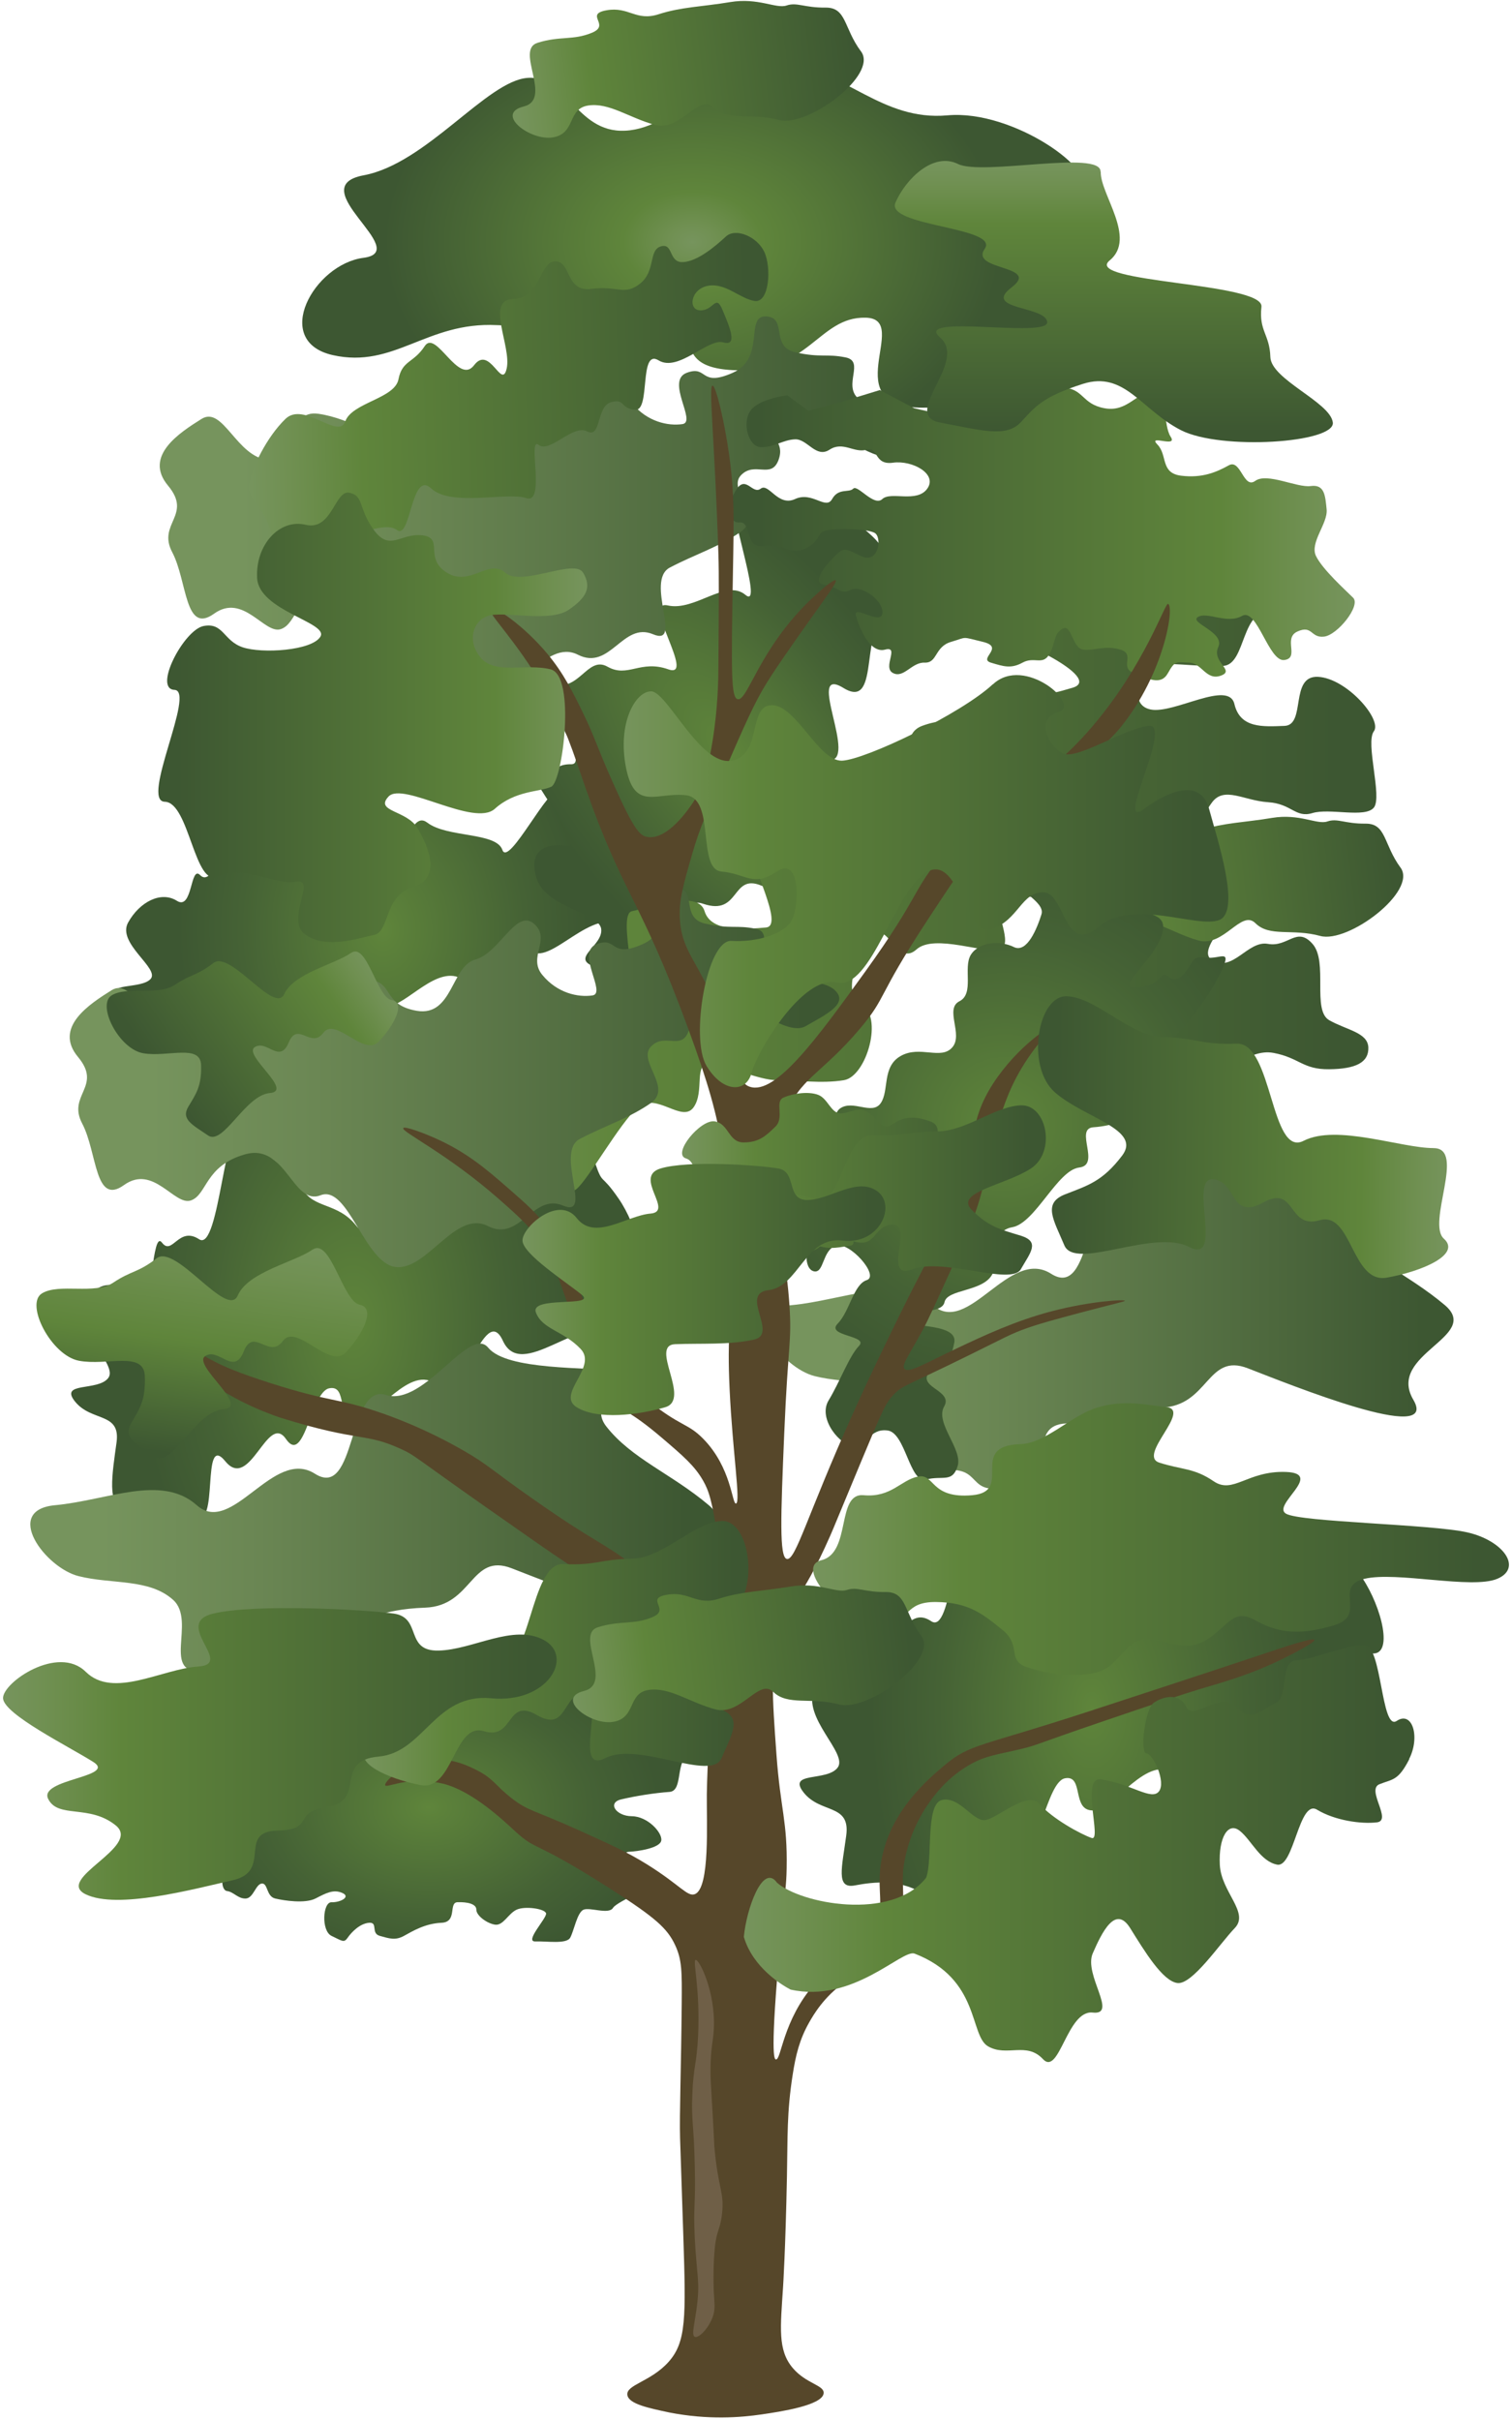 
        <svg xmlns:rdf="http://www.w3.org/1999/02/22-rdf-syntax-ns#" xmlns="http://www.w3.org/2000/svg" xmlns:cc="https://creativecommons.org/ns" xmlns:xlink="http://www.w3.org/1999/xlink" xmlns:dc="https://www.dublincore.org/specifications/dublin-core/dcmi-terms/" x="0px" y="0px" width="312.91px" height="500.81px" viewBox="0 0 312.91 500.81" xml:space="preserve">
            <title>Tilia americana (Basswood)</title>
            <desc xmlns:ian_image_library="https://ian.umces.edu/media-library/">
                <ian_image_library:title>Tilia americana (Basswood)</ian_image_library:title>
                <ian_image_library:descr><p>Illustration of a basswood tree (Tilia americana)</p></ian_image_library:descr>
                <ian_image_library:scene>
                    <ian_image_library:contains>symbol, vector, basswood, tree, tilia, americana, plants, plantae, eudicots, malvaceae</ian_image_library:contains>
                    <ian_image_library:when>2022-02-09</ian_image_library:when>
                </ian_image_library:scene>
            </desc>
            
               <radialGradient id="ian_symbols_f90a7befb7e81eb4357f237a227ec819" cx="1179.597" cy="2701.649" r="335.513" gradientTransform="matrix(0.199 0 0 -0.145 -91.44 441.825)" gradientUnits="userSpaceOnUse"> <stop offset="0" style="stop-color:#76945D"></stop> <stop offset="0.074" style="stop-color:#709052"></stop> <stop offset="0.215" style="stop-color:#5F853B"></stop> <stop offset="0.955" style="stop-color:#3D5732"></stop> </radialGradient> <path fill="url(#ian_symbols_f90a7befb7e81eb4357f237a227ec819)" d="M75.25,36.28c13.02-2.43,25.47-19.53,33.92-20.16c8.42-0.64,10.19,12.21,21.22,10.84 c10.96-1.34,19.09-15.38,31.77-13.93c12.72,1.43,20.27,12.08,33.94,10.84c13.68-1.24,31.67,11.82,27.57,15.5 c-4.11,3.69-25.84,0.56-25.45,6.21c0.39,5.64,35.1,3.69,23.33,6.21c-11.77,2.5,10.25,21.45-4.23,20.16 c-14.5-1.33-5.68,11.8-25.45,12.4c-19.82,0.58-2.86-18.4-12.73-18.61c-9.85-0.23-11.65,11.7-27.56,10.85 c-15.93-0.84-2.76-12.75-16.98-13.96c-14.24-1.19-17.25,5.39-31.8,4.65c-14.54-0.73-21.2,9.06-33.92,6.21 c-12.77-2.87-3.92-18.83,6.36-20.14C85.54,52,62.25,38.66,75.3,36.27L75.25,36.28z"></path> <radialGradient id="ian_symbols_4427c04698eb7744d1058045c6ca6005" cx="609.426" cy="1540.914" r="71.183" gradientTransform="matrix(0.596 -8.836943e-03 -0.012 -0.782 -265.471 1402.723)" gradientUnits="userSpaceOnUse"> <stop offset="0" style="stop-color:#5F853B"></stop> <stop offset="0.09" style="stop-color:#5B803A"></stop> <stop offset="0.693" style="stop-color:#456235"></stop> <stop offset="1" style="stop-color:#3D5732"></stop> </radialGradient> <path fill="url(#ian_symbols_4427c04698eb7744d1058045c6ca6005)" d="M131.18,172.82c3.73,4.21,6.27,11.64,1.8,11.18c-4.49-0.46,2.58,9.57-4.78,7.01 c-7.36-2.56-15.7,10.91-19.46,4.56c-3.76-6.34-7.64,10.53-12.91,7.13c-5.28-3.4-11.72,5.51-15.78,5.57 c-4.06,0.06-1.71-5.31-5.36-4.72c-3.65,0.59-4.7,12.35-8.42,8.13c-3.72-4.21-8.1,1.72-13.06-3.01c-4.94-4.73,0.23,15.48-4.68,12.88 c-4.92-2.59-10.2-1.98-13.86-1.4c-3.65,0.59-2.47-2.63-1.73-7.43c0.74-4.82-4.93-3.13-8.23-6.29c-3.29-3.16,4.45-1.67,6.45-3.84 c2-2.17-7.03-7.37-4.65-11.68c2.38-4.3,6.82-6.58,10.1-4.5c3.29,2.08,2.73-7.42,4.8-5.33c2.07,2.11,3.22-3.78,7.31-1.7 c4.1,2.07,3.85-13.94,7.56-10.27c3.71,3.68,10.57-0.16,12.65,3.02c2.08,3.17,6.95,2.04,10.66,5.71c3.72,3.68,4.72-10.75,8.84-7.61 c4.11,3.15,14.27,1.93,15.54,5.65c1.28,3.72,9.96-14.03,11.62-11.92c1.66,2.1,5.74,2.58,7.41,6.29c1.68,3.73,4.44-1.64,8.16,2.57 L131.18,172.82z"></path> <radialGradient id="ian_symbols_37247e0d36c7d8c4f55b044764652e32" cx="1081.637" cy="897.756" r="89.633" gradientTransform="matrix(0.535 0 0 -0.373 -489.977 708.846)" gradientUnits="userSpaceOnUse"> <stop offset="0" style="stop-color:#5F853B"></stop> <stop offset="0.09" style="stop-color:#5B803A"></stop> <stop offset="0.693" style="stop-color:#456235"></stop> <stop offset="1" style="stop-color:#3D5732"></stop> </radialGradient> <path fill="url(#ian_symbols_37247e0d36c7d8c4f55b044764652e32)" d="M37.57,372.74c-2.55-0.2-3.34-2.71-3.34-2.71l1.67-6.18l9.98-1.93l7.21-0.78l-3.33-2.71l-1.11-3.86 c0,0,1.69-2.5,4.44-2.71c2.75-0.2,4.74-0.03,7.77,0.78c3.02,0.81,4.84-0.04,7.76,0c2.93,0.04,3.47-2.9,7.77-2.32 c4.3,0.58,11.41-1.85,14.98,0c3.56,1.85,9.91,0.43,13.32-0.39c3.41-0.82,2.59-4.11,6.1-3.86c3.52,0.25,6.96,0.58,10.54,3.09 c3.58,2.5,10.99-0.42,13.32,1.94c2.31,2.35,5.46,1.81,4.44,3.86c-1.02,2.05,7.33,6.28,3.88,7.73c-3.45,1.45-1.41,7.91-4.44,8.12 c-3.03,0.21-7.08,0.85-9.99,1.55c-2.91,0.69-1.07,3.46,2.21,3.48c3.29,0.02,6.37,3.43,6.1,5.03c-0.26,1.6-5.01,2.26-6.65,2.32 c-1.65,0.06,0.1,1.77-3.33,1.94c-3.43,0.16-3.21,2.72-1.66,3.48c1.55,0.76,5.98,0.29,8.87,0.77c2.9,0.48-6.33,3.97-7.21,5.42 c-0.87,1.45-4.77-0.17-6.1,0.38c-1.33,0.55-2,4.43-2.77,5.8c-0.78,1.38-4.89,0.68-7.21,0.77c-2.33,0.1,2.38-4.81,2.22-5.79 c-0.16-0.98-4.37-1.59-6.1-0.78c-1.74,0.81-2.76,3.34-4.45,3.1c-1.68-0.25-3.89-1.87-3.88-3.1c0.01-1.23-1.93-1.61-3.88-1.55 c-1.96,0.06,0.04,4.12-3.34,4.26c-3.37,0.14-5.94,1.71-7.76,2.71c-1.82,1-3.05,0.53-4.99,0c-1.94-0.53-0.31-2.85-2.22-2.71 c-1.92,0.14-3.67,1.97-4.44,3.09c-0.77,1.13-1.14,0.66-3.34-0.38c-2.18-1.04-1.82-7.03,0-6.96c1.83,0.06,4.07-1.13,2.22-1.93 c-1.85-0.81-3.4,0.06-5.55,1.16c-2.15,1.09-6.45,0.44-8.32,0c-1.87-0.44-1.49-3.2-2.77-3.1c-1.29,0.11-1.72,3.02-3.33,3.1 c-1.61,0.07-2.49-1.38-3.88-1.55c-1.38-0.17-1.51-4.28,1.11-4.64c2.62-0.36,4.04,0.35,3.89-0.77c-0.17-1.12-3.59-1.73-5-2.71 c-1.41-0.97-7.24,0.47-8.88,0.77c-1.64,0.31-5.73-4.23-2.77-4.25c2.95-0.02-0.35-3.39,2.22-4.64c2.56-1.24,10.16-1.6,12.76-1.55 c2.59,0.05,1.51,1.78,3.88,1.93c2.37,0.15,5.16-0.95,7.77-1.54c2.62-0.6,0-3.84,3.32-4.26c3.34-0.41,2.63-1.16,4.44-1.93 c1.82-0.77-3.41,0.01-5.55,0c-2.14-0.01-0.12-3.12-2.78-3.09c-2.65,0.03-4.06,1.83-5.55,3.09c-1.49,1.27-4.14,1.06-6.11,1.16 c-1.96,0.1-1.04-1.41-3.32-1.54c-2.29-0.14,0.02,2.49-3.33,2.7c-3.36,0.23-3,2.92-5.55,2.72L37.57,372.74z"></path> <radialGradient id="ian_symbols_b386031ba23a6854b16a0c4b259bb808" cx="1434.471" cy="1011.234" r="71.185" gradientTransform="matrix(0.644 0 0 -1.082 -697.884 1447.712)" gradientUnits="userSpaceOnUse"> <stop offset="0" style="stop-color:#5F853B"></stop> <stop offset="0.09" style="stop-color:#5B803A"></stop> <stop offset="0.693" style="stop-color:#456235"></stop> <stop offset="1" style="stop-color:#3D5732"></stop> </radialGradient> <path fill="url(#ian_symbols_b386031ba23a6854b16a0c4b259bb808)" d="M281.97,326.61c3.96,5.91,6.6,16.26,1.76,15.52c-4.84-0.74,2.64,13.29-5.28,9.61 c-7.91-3.7-17.14,14.77-21.11,5.91c-3.97-8.87-8.43,14.43-14.07,9.6c-5.64-4.83-12.76,7.39-17.15,7.39c-4.39,0-1.75-7.39-5.71-6.65 c-3.96,0.74-5.28,16.98-9.23,11.08c-3.95-5.9-8.79,2.22-14.07-4.43c-5.27-6.65,0,21.42-5.27,17.73c-5.27-3.68-10.99-2.95-14.95-2.21 c-3.96,0.75-2.64-3.69-1.76-10.34c0.88-6.65-5.28-4.44-8.8-8.87c-3.52-4.44,4.84-2.22,7.03-5.18c2.2-2.95-7.47-10.35-4.83-16.26 c2.63-5.9,7.48-4.42,10.99-1.48c3.52,2.96,3.07-14.77,5.27-11.82c2.2,2.96,3.53-3.69,7.91-0.73c4.4,2.95,4.41-20.69,8.36-15.53 c3.95,5.18,11.43,0.01,13.63,4.45c2.2,4.42,7.48,2.95,11.43,8.11c3.96,5.17,5.28-14.77,9.68-10.34c4.4,4.43,15.39,2.95,16.71,8.12 c1.32,5.18,10.99-19.21,12.75-16.26c1.77,2.96,6.15,3.71,7.91,8.87c1.77,5.2,4.85-2.2,8.81,3.72L281.97,326.61z"></path> <radialGradient id="ian_symbols_de4e5d251acb7564a9d935e05549cba1" cx="1195.183" cy="1086.397" r="71.9" gradientTransform="matrix(0.626 0 0 -1.026 -675.124 1388.298)" gradientUnits="userSpaceOnUse"> <stop offset="0" style="stop-color:#5F853B"></stop> <stop offset="0.09" style="stop-color:#5B803A"></stop> <stop offset="0.693" style="stop-color:#456235"></stop> <stop offset="1" style="stop-color:#3D5732"></stop> </radialGradient> <path fill="url(#ian_symbols_de4e5d251acb7564a9d935e05549cba1)" d="M128.03,248.04c3.86,5.6,6.42,15.42,1.71,14.71c-4.71-0.7,5.49,16.27-2.21,12.78 c-7.7-3.51-19.59,10.33-23.45,1.94c-3.86-8.41-8.2,13.68-13.68,9.1c-5.49-4.58-12.41,7.01-16.68,7.01c-4.27,0-1.71-7.01-5.56-6.3 c-3.85,0.7-5.13,16.1-8.98,10.5c-3.84-5.6-7.41,10.91-12.55,4.61c-5.13-6.3-1.14,14.69-6.26,11.18c-5.13-3.48-10.69-2.8-14.54-2.1 c-3.85,0.71-2.57-6.69-1.71-12.99c0.86-6.3-5.13-4.21-8.56-8.41c-3.42-4.21,4.7-2.1,6.84-4.91c2.14-2.79-7.26-9.81-4.7-15.41 c2.56-5.59,7.27-4.19,10.69-1.4c3.42,2.81,2.99-14,5.13-11.21c2.14,2.81,3.43-3.5,7.7-0.69c4.28,2.8,5.28-27.19,9.13-22.29 c3.84,4.91,10.12,7.59,12.26,11.8c2.14,4.19,7.28,2.79,11.12,7.69c3.85,4.9,5.14-14,9.41-9.8c4.28,4.2,14.97,2.79,16.25,7.7 c1.28,4.91,10.69-18.21,12.4-15.41c1.72,2.81,9.63-0.44,11.34,4.45c1.72,4.93,1.07,1.87,4.92,7.48L128.03,248.04z"></path> <radialGradient id="ian_symbols_7e9b686d7b29c9542de5481290108c47" cx="1078.252" cy="1851.781" r="71.184" gradientTransform="matrix(0.423 -0.333 -0.677 -0.861 948.115 2108.479)" gradientUnits="userSpaceOnUse"> <stop offset="0" style="stop-color:#5F853B"></stop> <stop offset="0.09" style="stop-color:#5B803A"></stop> <stop offset="0.693" style="stop-color:#456235"></stop> <stop offset="1" style="stop-color:#3D5732"></stop> </radialGradient> <path fill="url(#ian_symbols_7e9b686d7b29c9542de5481290108c47)" d="M171.33,104.94c6.3,2.66,14.51,9.52,10.86,11.43c-3.64,1.92,10.05,9.22,2.55,10.38 c-7.52,1.15-2.04,20.61-10.18,15.62c-8.15-5.01,3.48,15.83-3.24,14.91c-6.73-0.91-3.76,12.48-6.65,14.75 c-2.89,2.28-5.78-4.97-7.93-2.34c-2.14,2.64,7.16,16.24,0.86,13.59c-6.3-2.65-4.39,6.32-12.03,3.76 c-7.63-2.57,13.4,17.04,7.63,16.84c-5.79-0.22-9.09,3.32-11.22,5.96c-2.14,2.63-4.04-1.58-7.62-7.32 c-3.59-5.75-6.24-0.79-11.33-2.51c-5.1-1.71,1.79-4.26,1.39-7.75c-0.4-3.48-11.38-4.36-13.35-10.43c-1.96-6.07,2.14-7.39,6.31-6.85 c4.16,0.52-9.35-15.48-6.06-14.27c3.3,1.22,2.14-2.63,6.88-2.56c4.74,0.09-10.05-18.73-4.22-16.67c5.85,2.08,7.52-5.91,11.74-3.52 c4.22,2.39,6.76-1.51,12.6,0.55c5.84,2.07-5.78-14.48-0.11-13.22c5.66,1.25,11.98-5.61,16.07-2.18c4.11,3.43-4.79-20.97-1.78-19.52 c3,1.43,6.35-0.25,10.75,2.95C167.62,109.75,165.03,102.28,171.33,104.94L171.33,104.94z"></path> <linearGradient id="ian_symbols_ef1f967cc6bcdf848550f702c0839867" gradientUnits="userSpaceOnUse" x1="1563.615" y1="2111.108" x2="1743.66" y2="2111.108" gradientTransform="matrix(1.114 0 0 -1.088 -1656.944 2473.673)"> <stop offset="0" style="stop-color:#76945D"></stop> <stop offset="0.074" style="stop-color:#709052"></stop> <stop offset="0.215" style="stop-color:#5F853B"></stop> <stop offset="0.955" style="stop-color:#3D5732"></stop> </linearGradient> <path fill="url(#ian_symbols_ef1f967cc6bcdf848550f702c0839867)" d="M104.27,224.64c5.66,0.39,2.3-11.28,2.3-11.28s4.4,3.16,6.93,0c2.51-3.17-5.56-7.42,0-7.9 c5.56-0.47,12.3,6.54,16.15,4.52c3.84-2.02-2.3-20.79,1.16-21.43c3.45-0.66,13.64-4.56,15,0c1.37,4.56,8.82,3.7,12.71,3.38 c3.87-0.33-3.22-12.75-3.48-18.05c-0.26-5.31,6.61-2.2,10.39-3.38c3.8-1.17-4.64-1.21-3.45-6.77c1.17-5.55,12.11-4.95,16.14-4.5 c4.02,0.45,4.57,5.62,9.24,5.64c4.68,0-3.08-12.24,3.47-14.66c6.53-2.43,10.57,0.17,16.16,0c5.57-0.19,3.7-8.92,6.91-7.9 c3.23,1.02,1.55,1.96,8.09,0c6.53-1.95-12.28-10.94-17.34-11.29c-5.02-0.33-6.48-11.16-5.75-14.66c0.73-3.5,0.93-4.78,5.75-4.51 c4.87,0.27,16.88-2.49,17.34,0c0.45,2.5,11.31,11.09,15,9.03c3.71-2.07-6.9-8.6-6.91-11.27c-0.02-2.69,2.46-6.41,6.91-6.78 c4.47-0.37,14.96-4.09,17.32,0c2.36,4.09,17.07,5.84,17.32,11.29c0.25,5.44-1.2,13.42-8.09,12.4c-6.87-1.02-5.52,10.94-10.38,11.28 c-4.86,0.32-12.99-1.08-15.02,0c-2.01,1.07-4.83,8.06,0,9.02c4.84,0.96,16.13-6.19,17.32-1.13c1.2,5.06,5.89,4.69,10.39,4.52 c4.49-0.19,0.98-10.46,6.93-10.15c5.93,0.31,13.34,8.88,11.54,11.27c-1.8,2.39,1.8,13.59,0,15.79c-1.8,2.22-9.16,0.05-12.7,1.13 c-3.56,1.08-4.27-1.94-9.23-2.25c-4.97-0.33-9-3.33-11.53,0c-2.56,3.33-7.41,14.12-2.32,15.79c5.09,1.65,7.36-4.63,9.24,0 c1.88,4.63-11.23,14.34-6.91,16.91c4.28,2.58,7.36-4.14,11.53-3.38c4.16,0.76,5.95-3.72,9.23,0c3.29,3.73-0.17,13.74,3.46,15.8 c3.63,2.05,7.97,2.53,8.09,5.64c0.1,3.1-2.59,4.44-8.09,4.5c-5.5,0.08-6.19-2.38-11.55-3.38c-5.35-0.99-9.47,4.84-16.16,4.51 c-6.68-0.31-3.33-7.34-5.76-9.02c-2.44-1.69-5.39-0.54-9.23,0c-3.86,0.53-4.62-5.64-4.62-5.64s-6.32-0.29-9.23-2.26 c-2.92-1.96-1.65-8.7,0-11.28c1.66-2.58,3.11-1.93,8.07-2.25c4.97-0.33-2.76-4.31-3.46-6.77c-0.69-2.47-6.14-11.94,0-12.41 c6.16-0.46,4.5-13.18,0-11.28c-4.5,1.91-11.81,0.38-13.84,2.25c-2.05,1.88,3.76,4.17,8.09,4.52c4.32,0.33-5.84,17.18,0,18.04 c5.84,0.88-9.13-2.34-10.39,0c-1.28,2.35,2.78,9.05,0,10.17c-2.79,1.11-13.61-3.34-17.33,0c-3.72,3.33-5.59-4.17-8.07-3.4 c-2.47,0.78-8.24,12.2-3.47,14.67c4.79,2.47,1.22,15-3.47,15.79c-4.67,0.79-10.1-0.05-13.86,0c-3.75,0.04-10.25-3.11-13.83-3.38 c-3.58-0.28-1.06,5.7-3.46,9.02c-2.4,3.32-7.76-3.32-11.54,0c-3.79,3.32-10.21,14.91-12.71,16.92c-2.49,2.01-12.33-2.04-16.16-1.13 c-3.81,0.91-5.55,7.43-10.39,6.77c-4.83-0.66-11.29-15.37-6.93-18.05c4.38-2.66,9.69-2.54,15.02-1.12c5.31,1.4-2.24-8.33,3.45-7.91 L104.27,224.64z"></path> <linearGradient id="ian_symbols_f57346955a9382843188a4629e862ad1" gradientUnits="userSpaceOnUse" x1="1255.927" y1="1452.099" x2="1970.165" y2="1452.099" gradientTransform="matrix(0.199 0 0 -0.199 -91.44 561.481)"> <stop offset="0.105" style="stop-color:#76945D"></stop> <stop offset="0.319" style="stop-color:#6B8754"></stop> <stop offset="0.74" style="stop-color:#4D683D"></stop> <stop offset="0.955" style="stop-color:#3D5732"></stop> </linearGradient> <path fill="url(#ian_symbols_f57346955a9382843188a4629e862ad1)" d="M168.62,284.77c-6.9-1.71-15.8-13.66-4.89-14.68c10.89-1.01,22.01-6.51,29.33,0 c7.34,6.53,15.81-12.03,24.46-6.51c8.64,5.5,6.75-18.8,14.67-16.31c7.92,2.51,17.27-14.52,21.18-9.78 c3.92,4.76,20.37,3.96,27.71,4.89c7.34,0.96-8.48,4.71-3.26,11.42c5.24,6.69,13.51,9.78,21.21,16.29 c7.64,6.53-12.13,10.08-6.54,19.57c5.59,9.5-25.72-3.22-34.24-6.51c-8.51-3.31-8.03,7.79-17.93,8.14 c-9.88,0.35-10.98,2.94-19.56,3.26c-8.61,0.31-1.35,10.74-11.4,13.06c-10.06,2.3-5.33-4.56-14.67-3.27 c-9.35,1.27-1.57-10.22-6.53-14.67C183.2,285.21,175.49,286.5,168.62,284.77L168.62,284.77z"></path> <linearGradient id="ian_symbols_880c9e71e4fb42a44125f0f60530b0c2" gradientUnits="userSpaceOnUse" x1="490.789" y1="1244.229" x2="1205.027" y2="1244.229" gradientTransform="matrix(0.199 0 0 -0.199 -91.44 561.481)"> <stop offset="0.105" style="stop-color:#76945D"></stop> <stop offset="0.319" style="stop-color:#6B8754"></stop> <stop offset="0.74" style="stop-color:#4D683D"></stop> <stop offset="0.955" style="stop-color:#3D5732"></stop> </linearGradient> <path fill="url(#ian_symbols_880c9e71e4fb42a44125f0f60530b0c2)" d="M16.28,326.16c-6.9-1.71-15.8-13.66-4.89-14.68c10.89-1.01,22.01-6.51,29.33,0 c7.34,6.53,15.81-12.03,24.46-6.51c8.64,5.5,6.75-18.8,14.67-16.31c7.92,2.51,17.27-14.52,21.18-9.78 c3.92,4.76,20.37,3.96,27.71,4.89c7.34,0.96-8.48,4.71-3.26,11.42c5.24,6.69,13.51,9.78,21.21,16.29 c7.64,6.53-12.13,10.08-6.54,19.57c5.59,9.5-25.72-3.22-34.24-6.51c-8.51-3.31-8.03,7.79-17.93,8.14 c-9.88,0.35-10.98,2.94-19.56,3.26c-8.61,0.31-1.35,10.74-11.4,13.06c-10.06,2.3-5.33-4.56-14.67-3.27 c-9.35,1.27-1.57-10.22-6.53-14.67C30.86,326.6,23.15,327.89,16.28,326.16L16.28,326.16z"></path> <linearGradient id="ian_symbols_d25d18ae2d35a7f49958277ee44bdde8" gradientUnits="userSpaceOnUse" x1="625.323" y1="2251.898" x2="1425.215" y2="2251.898" gradientTransform="matrix(0.199 0 0 -0.244 -91.44 654.279)"> <stop offset="0.105" style="stop-color:#76945D"></stop> <stop offset="0.319" style="stop-color:#6B8754"></stop> <stop offset="0.74" style="stop-color:#4D683D"></stop> <stop offset="0.955" style="stop-color:#3D5732"></stop> </linearGradient> <path fill="url(#ian_symbols_d25d18ae2d35a7f49958277ee44bdde8)" d="M191.41,86.69c2.98,2.78-1.99,5.09-6.05,7.43c-4.08,2.32-12.22-5.9-13.85-3.18 c-1.62,2.7-6.01-4.16-9.52-2.12c-3.52,2.03,0.62,2.29-0.87,6.35c-1.5,4.07-4.95,0.21-7.78,3.18c-2.84,2.98,4.54,8.48,0,11.67 c-4.55,3.18-9.5,4.69-14.72,7.43c-5.22,2.76,2.87,16.45-3.47,13.8c-6.31-2.66-8.85,7.64-15.56,4.23c-6.72-3.4-12.56,9.2-19.04,8.48 c-6.49-0.72-9.85-17.1-15.58-14.85c-5.72,2.26-7.19-10.84-15.58-8.48c-8.4,2.36-7.84,8.35-11.25,9.55 c-3.41,1.19-7.75-7.56-13.85-3.18c-6.1,4.38-5.51-6.78-8.65-12.73c-3.14-5.95,4.25-7.65-0.87-13.78 c-5.12-6.14,2.44-10.97,6.92-13.79c4.49-2.83,7.25,7.92,13.85,8.48c6.6,0.57,3.34-10.57,10.38-9.55c7.05,1.04,12.18,5.4,17.32,5.31 c5.13-0.08,5.39-6.37,11.25-6.37c5.85,0,2.95,5.09,10.39,6.37c7.44,1.25,7.12-9.26,12.12-10.61c5.01-1.34,8.43-10.59,12.12-7.42 c3.69,3.18-1.36,6.86,1.74,10.6c3.08,3.76,7.37,4.69,10.38,4.25c3.01-0.44-3.55-8.95,0.87-10.61c4.42-1.66,2.61,3.06,9.52,0 c6.92-3.06,2.42-11.88,6.92-11.67c4.52,0.23,0.77,6.25,6.06,7.43c5.3,1.17,6.36,0.24,10.39,1.05c4.03,0.82-0.56,5.67,2.59,8.49 c3.14,2.81,10.86,1.48,13.85,4.25L191.41,86.69z"></path> <linearGradient id="ian_symbols_ab6c60e607d05ed449f9538e9bdfbc5e" gradientUnits="userSpaceOnUse" x1="531.749" y1="1767.409" x2="1331.641" y2="1767.409" gradientTransform="matrix(0.199 0 0 -0.244 -91.44 654.279)"> <stop offset="0.105" style="stop-color:#76945D"></stop> <stop offset="0.319" style="stop-color:#6B8754"></stop> <stop offset="0.74" style="stop-color:#4D683D"></stop> <stop offset="0.955" style="stop-color:#3D5732"></stop> </linearGradient> <path fill="url(#ian_symbols_ab6c60e607d05ed449f9538e9bdfbc5e)" d="M172.78,204.92c2.98,2.78-1.99,5.09-6.05,7.43c-4.08,2.32-12.22-5.9-13.85-3.18 c-1.62,2.7-6.01-4.16-9.52-2.12c-3.52,2.03,0.62,2.29-0.87,6.35c-1.5,4.07-4.95,0.21-7.78,3.18c-2.84,2.98,4.54,8.48,0,11.67 c-4.55,3.18-9.5,4.69-14.72,7.43c-5.22,2.76,2.87,16.45-3.47,13.8c-6.31-2.66-8.85,7.64-15.56,4.23c-6.72-3.4-12.56,9.2-19.04,8.48 c-6.49-0.72-9.85-17.1-15.58-14.85c-5.72,2.26-7.19-10.84-15.58-8.48c-8.4,2.36-7.84,8.35-11.25,9.55 c-3.41,1.19-7.75-7.56-13.85-3.18c-6.1,4.38-5.51-6.78-8.65-12.73c-3.14-5.95,4.25-7.65-0.87-13.78 c-5.12-6.14,2.44-10.97,6.92-13.79c4.49-2.83,7.25,7.92,13.85,8.48c6.6,0.57,3.34-10.57,10.38-9.55c7.05,1.04,12.18,5.4,17.32,5.31 c5.13-0.08,5.39-6.37,11.25-6.37c5.85,0,2.95,5.09,10.39,6.37c7.44,1.25,7.12-9.26,12.12-10.61c5.01-1.34,8.43-10.59,12.12-7.42 c3.69,3.18-1.36,6.86,1.74,10.6c3.08,3.76,7.37,4.69,10.38,4.25c3.01-0.44-3.55-8.95,0.87-10.61c4.42-1.66,2.61,3.06,9.52,0 c6.92-3.06,2.42-11.88,6.92-11.67c4.52,0.23,0.77,6.25,6.06,7.43c5.3,1.17,6.36,0.24,10.39,1.05c4.03,0.82-0.56,5.67,2.59,8.49 c3.14,2.81,10.86,1.48,13.85,4.25L172.78,204.92z"></path> <linearGradient id="ian_symbols_429988f1081f57e45d3b4800c14ff601" gradientUnits="userSpaceOnUse" x1="720.04" y1="2326.77" x2="920.453" y2="2326.77" gradientTransform="matrix(0.542 -0.014 -0.021 -0.812 -289.902 1987.664)"> <stop offset="0" style="stop-color:#76945D"></stop> <stop offset="0.074" style="stop-color:#709052"></stop> <stop offset="0.215" style="stop-color:#5F853B"></stop> <stop offset="0.955" style="stop-color:#3D5732"></stop> </linearGradient> <path fill="url(#ian_symbols_429988f1081f57e45d3b4800c14ff601)" d="M156.18,62.28c3.06,0.45,3.49-6.98,1.99-10.16c-1.5-3.19-5.94-5.03-7.95-3.17 c-2.02,1.87-5.79,5.13-8.86,5.29c-3.06,0.16-1.95-4-4.57-3.26c-2.63,0.74-1.04,5.07-4.3,7.69c-3.26,2.61-4.66,0.4-10.08,1.11 c-5.42,0.72-4.13-5.61-7.45-5.7c-3.31-0.11-3,7.65-8.78,7.8c-5.79,0.15-0.29,9.79-1.32,14.37c-1.02,4.57-3.49-4.97-6.75-0.67 c-3.25,4.29-7.88-7.52-10.21-3.96c-2.34,3.57-4.67,2.89-5.44,6.89c-0.78,3.99-9.63,4.8-11.01,8.7c-1.38,3.9-8.55-4.23-12.38-0.52 c-3.82,3.7-7.09,10.22-7.51,13.67c-0.41,3.45,4.46,5.61,4.8,11.67c0.34,6.07,10.09,12.81,13.78,11.45 c3.69-1.38-3.81-17.28-0.37-14.32c3.44,2.97,9.48-1.61,12.37,0.52c2.9,2.14,2.94-12.49,7.08-8.62c4.15,3.88,15.69,0.68,19.72,2.02 c4.03,1.35,0.18-12.82,2.52-11.02c2.34,1.8,7.08-4.33,10.04-2.79c2.96,1.54,1.88-5.13,4.9-6.02c3.02-0.9,1.92,1.36,5.1,1.55 c3.17,0.18,0.7-12.74,4.79-10.23c4.09,2.51,10.24-4.63,13.39-3.72c3.15,0.91,1.22-3.4-0.17-6.74c-1.4-3.34-1.76,0.09-4.49,0.12 c-2.74,0.03-2.15-4.46,1.56-5.1C150.25,58.53,153.12,61.82,156.18,62.28L156.18,62.28z"></path> <linearGradient id="ian_symbols_5194ffc8a178f4a42ddbfea6ee2bbb5b" gradientUnits="userSpaceOnUse" x1="995.648" y1="2770.3" x2="1330.821" y2="2770.3" gradientTransform="matrix(0.218 -0.027 -0.021 -0.174 -52.381 528.018)"> <stop offset="0" style="stop-color:#76945D"></stop> <stop offset="0.074" style="stop-color:#709052"></stop> <stop offset="0.215" style="stop-color:#5F853B"></stop> <stop offset="0.955" style="stop-color:#3D5732"></stop> </linearGradient> <path fill="url(#ian_symbols_5194ffc8a178f4a42ddbfea6ee2bbb5b)" d="M178.18,10.64c-3.62-4.86-2.95-9.12-7.35-9.07c-4.4,0.05-5.9-1.17-8.06-0.43 c-2.17,0.72-5.85-1.68-11.65-0.71c-5.82,0.97-10.15,1-14.82,2.52c-4.7,1.52-6.14-1.65-10.79-0.82c-4.64,0.84,0.92,3.01-2.99,4.64 c-3.91,1.64-6.65,0.61-11.31,2.1c-4.68,1.49,3.25,11.67-2.84,13.17c-6.07,1.52,1.43,7.22,6.12,6.38c4.71-0.84,2.89-5.89,7.2-6.58 c4.34-0.69,8.54,2.57,13.85,4c5.32,1.43,9.02-6.52,12.01-3.61c3,2.92,7.77,1.04,13.67,2.6c5.92,1.57,20.58-9.33,16.97-14.19 L178.18,10.64z"></path> <linearGradient id="ian_symbols_87957fd22ac02b64a99565ff25a7b8fc" gradientUnits="userSpaceOnUse" x1="1421.805" y1="1739.078" x2="1756.978" y2="1739.078" gradientTransform="matrix(0.214 -0.026 -0.021 -0.174 -48.119 527.496)"> <stop offset="0" style="stop-color:#76945D"></stop> <stop offset="0.074" style="stop-color:#709052"></stop> <stop offset="0.215" style="stop-color:#5F853B"></stop> <stop offset="0.955" style="stop-color:#3D5732"></stop> </linearGradient> <path fill="url(#ian_symbols_87957fd22ac02b64a99565ff25a7b8fc)" d="M289.83,179.53c-3.56-4.87-2.91-9.13-7.23-9.09c-4.32,0.04-5.79-1.18-7.91-0.45 c-2.13,0.72-5.74-1.69-11.43-0.74c-5.71,0.96-9.95,0.98-14.53,2.49c-4.6,1.51-6.03-1.67-10.58-0.84c-4.55,0.83,0.91,3.01-2.92,4.63 c-3.83,1.63-6.52,0.6-11.09,2.07c-4.59,1.48,3.21,11.67-2.76,13.16c-5.95,1.5,1.42,7.22,6.02,6.39c4.62-0.83,2.82-5.88,7.05-6.56 c4.25-0.68,8.38,2.59,13.59,4.03c5.22,1.44,8.83-6.5,11.77-3.58c2.95,2.93,7.62,1.05,13.42,2.64c5.81,1.58,20.16-9.28,16.61-14.15 L289.83,179.53z"></path> <radialGradient id="ian_symbols_2bfd7cd211764844610d827c7f3e4b47" cx="1509.832" cy="1610.656" r="288.839" gradientTransform="matrix(0.129 -0.152 -0.152 -0.129 258.023 669.902)" gradientUnits="userSpaceOnUse"> <stop offset="0" style="stop-color:#5F853B"></stop> <stop offset="0.09" style="stop-color:#5B803A"></stop> <stop offset="0.693" style="stop-color:#456235"></stop> <stop offset="1" style="stop-color:#3D5732"></stop> </radialGradient> <path fill="url(#ian_symbols_2bfd7cd211764844610d827c7f3e4b47)" d="M238.56,168.03c3.52-1.47,7.51,0.43,6.68,4.86c-0.82,4.44-9.27,9.41-9.71,13.36 c-0.44,3.94,6.31,1.67,5.04,6.78c-1.29,5.13-9.14,11.07-6.29,11.3c2.85,0.22,4.94-0.89,6.11-2.29c1.16-1.4,1.98,2.34,4.47-0.36 c2.49-2.69,1.53-3.92,4.66-3.52c3.12,0.41,5.68-2.21,2.97,3.36c-2.72,5.57-9.36,14.4-13.56,15.92c-4.2,1.51,2.3,4.78-0.59,9.48 c-2.89,4.69-8.09,6.07-12.07,6.35c-3.98,0.29,1.59,7.8-2.92,8.33c-4.51,0.52-9.09,11.49-13.84,12.35c-4.75,0.85-2.21,6.15-4.17,9.77 c-1.95,3.62-9.3,3.02-9.87,5.73c-0.57,2.72-7.32,1.24-8.72,3.4c-1.39,2.16,11.62,0.43,10.74,4.98c-0.89,4.56-1.66,2.29-4.93,5.79 c-3.27,3.5,4.8,3.96,2.84,7.41c-1.98,3.45,3.88,8.83,2.78,12.36c-1.1,3.53-3.07,1.89-6.52,2.77c-3.45,0.87-4.23-9.7-8-10.15 c-3.77-0.45-4.17,3.22-6.93,3.25c-2.75,0.03-7.57-5.66-5.25-9.47c2.32-3.81,4.22-9.11,6.29-11.28c2.07-2.18-6.94-1.99-4.42-4.59 c2.53-2.6,3.28-8.13,6.02-9.02c2.73-0.88-3.59-8.1-6.42-7.12c-2.81,0.97-2.38,5.77-4.51,5.3c-2.14-0.46-2.17-5.61,0.65-8.58 c2.83-2.99-2.48-7.93,0.59-9.49c3.07-1.56,1.47-13.68,4.14-15.61c2.68-1.94,6.66,1.47,8.45-1.13c1.79-2.59,0.19-7.56,4.16-9.77 c3.98-2.22,8.31,0.92,10.64-1.76c2.34-2.66-1.65-7.97,1.49-9.55c3.13-1.58,0.7-6.94,2.36-9.62c1.68-2.68,6.08-2.99,8.86-1.61 c2.78,1.39,4.86-3.92,5.75-6.75c0.89-2.83-6.34-5.2-3.74-7.34c2.61-2.13-3.31-6.31-1.61-8.86c1.7-2.55,7.95,5.19,11.21,5.4 c3.27,0.21,2.9-2.81,6.59-1.88c3.71,0.92,7.06-7.01,10.57-8.5L238.56,168.03z"></path> <linearGradient id="ian_symbols_9a23877d195257b4793d59d5375ad6c6" gradientUnits="userSpaceOnUse" x1="1205.874" y1="2017.329" x2="1450.712" y2="2017.329" gradientTransform="matrix(-0.528 0 0 -0.518 916.937 1153.99)"> <stop offset="0" style="stop-color:#76945D"></stop> <stop offset="0.074" style="stop-color:#709052"></stop> <stop offset="0.215" style="stop-color:#5F853B"></stop> <stop offset="0.955" style="stop-color:#3D5732"></stop> </linearGradient> <path fill="url(#ian_symbols_9a23877d195257b4793d59d5375ad6c6)" d="M157.47,92.54c-2.64-0.1-3.9-5.03-2.19-7.52c1.71-2.5,7.65-3.22,7.65-3.22l4.38,3.22l6.01-1.61 l8.76-2.69l7.11,3.76l7.11,1.61c0,0,5.29-4.37,8.21-6.45c2.92-2.07,7.76-4.38,9.85-3.76c2.08,0.62,0.93,4.08,5.47,4.3 c4.54,0.22,3.95,3.42,8.76,4.3c4.79,0.88,6.6-3.43,9.84-3.23c3.24,0.21,2.26,6.74,3.84,9.13c1.57,2.39-4.89-0.59-2.74,1.61 c2.15,2.2,0.55,5.91,4.92,6.45c4.38,0.54,7.34-0.75,9.85-2.15c2.5-1.39,3.03,5.01,5.48,3.22c2.44-1.77,8.64,1.46,11.48,1.07 c2.85-0.38,3,1.91,3.29,4.84c0.28,2.93-3.57,6.87-2.19,9.67c1.4,2.81,6.01,6.95,7.67,8.6c1.65,1.64-3.25,7.75-6.03,8.05 c-2.77,0.31-2.38-2.45-5.47-1.07c-3.09,1.38,0.51,5.48-2.74,5.91c-3.23,0.43-5.64-10.91-8.75-9.13c-3.1,1.78-7.23-0.96-9.13,0.23 c-1.91,1.19,5.65,3.1,4.21,6.22c-1.44,3.11,3.6,4.81,0.55,5.91c-3.06,1.1-3.94-2.61-6.57-2.69c-2.62-0.08-2.89-0.54-4.38,2.15 c-1.48,2.69-4.09,1.19-7.12,0c-3.02-1.2,0.44-3.88-2.73-4.84c-3.17-0.96-5.3,0.25-7.66,0c-2.36-0.25-2.43-5.52-4.38-4.3 c-1.95,1.22-1.36,3.17-2.74,5.37c-1.37,2.21-3.08,0.31-5.47,1.62c-2.38,1.3-3.89,0.81-6.57,0c-2.67-0.82,2.99-3.18-1.65-4.3 c-4.63-1.12-3.09-1.01-6.56,0c-3.47,1.01-2.78,4.4-5.48,4.3c-2.68-0.11-4.31,3.32-6.56,2.15c-2.26-1.17,1.48-5.67-1.64-4.84 c-3.13,0.84-5.34-4.49-6.02-6.99c-0.69-2.5,5.17,2.1,5.47-0.53c0.3-2.64-4.43-5.97-6.57-4.84c-2.14,1.14-2.68-0.8-5.47-1.07 c-2.8-0.27,0.33-4.12,2.19-5.91c1.86-1.79,1.88-1.75,5.48,0c3.6,1.74,4.39-3.99,2.73-4.84c-1.65-0.85-7.58-0.93-9.85-0.53 c-2.26,0.39-1.09,2.17-4.38,3.76c-3.29,1.59-4.85-1.25-8.76-0.53c-3.91,0.71-2.33-5.08-4.92-4.84c-2.59,0.24-2.48-4.3-0.55-6.99 c1.93-2.69,3.24,1.27,4.92,0c1.68-1.27,3.53,3.8,7.11,2.15c3.59-1.66,6.34,2.36,7.67,0c1.32-2.36,3.46-1.23,4.37-2.15 c0.91-0.92,4.27,3.8,6.02,2.15c1.75-1.66,7.13,0.89,9.3-2.15c2.17-3.04-3.07-5.93-7.11-5.37c-4.05,0.56-2.93-3.46-5.47-2.69 c-2.54,0.77-4.85-1.84-7.65,0c-2.82,1.83-4.57-2.24-7.12-2.15c-2.52,0.09-4.44,1.71-7.09,1.61L157.47,92.54z"></path> <g id="ian_symbols_bf6b03957ec9dcc475d44ec2c7911597"> <path fill="#56472A" d="M129.83,495.59c-0.28-2.11,4.86-2.73,8.52-6.82c3.69-4.11,3.61-9.2,3.07-25.91 c-0.32-10.08-0.59-17.36-0.68-20.46c-0.14-4.8,0.23-14.83,0.34-27.62c0.06-6.89,0.05-9.24-1.36-12.27 c-1.61-3.45-4.03-5.65-13.3-11.59c-16.35-10.47-15.12-7.68-19.77-11.93c-2.14-1.96-8.8-8.4-15-9.89c-1.42-0.34-2.69-0.47-2.69-0.47 c-5.53-0.58-8.96,1.39-9.24,0.81c-0.31-0.63,3.26-4.15,8.18-5.11c4.98-0.98,9.19,1.16,10.91,2.05c3.42,1.77,3.7,3.12,7.16,5.8 c3.4,2.63,4.43,2.32,13.64,6.48c6.85,3.09,10.27,4.64,14.32,7.16c6.85,4.27,8.33,6.76,9.89,6.14c3.15-1.27,2.4-15.02,2.46-20.67 c0.08-6.63,0.95-15.68-0.42-21.61c-0.63-2.74-2-5.03-5.11-8.52c-6.64-7.43-12.39-10.37-23.53-17.73 c-3.37-2.22-7.81-5.35-16.71-11.59c-14.92-10.47-14.59-10.65-17.39-11.93c-7.79-3.58-8.3-1.33-24.89-6.48 c0,0-10.05-3.12-16.69-8.95c-0.16-0.14-0.7-0.62-1.38-1.27c-2.69-2.59-6.26-6.62-5.8-7.16c0.44-0.51,4.08,2.68,10.23,5.8 c1.71,0.87,4.53,2.19,11.59,4.43c12.2,3.88,13.44,2.99,21.82,5.8c2.85,0.95,9.93,3.48,18.07,8.18c5.08,2.94,5.29,3.68,14.66,10.23 c12.98,9.08,12.83,7.84,21.14,13.98c11.39,8.42,15.08,13.27,17.39,11.93c1.68-0.98,0.9-6.56-0.68-17.73 c-1.16-8.23-1.97-10.34-3.07-12.27c-1.74-3.05-4.03-5.03-8.52-8.86c-6.9-5.89-7.65-5-10.57-8.18c-2.52-2.74-4.21-7.09-7.5-15.68 c-3.83-10.01-3.66-11.42-6.14-15.34c-2.56-4.04-5.16-6.37-9.55-10.23c-10.75-9.45-20.17-13.89-19.77-14.66 c0.25-0.49,4.24,1.02,6.71,2.13c6.36,2.83,10.51,6.38,14.83,10.15c4.15,3.62,6.39,5.56,8.81,9.03c2.24,3.21,3.59,6.23,4.84,9.03 c1.73,3.87,1.65,4.57,3.96,10.13c1.8,4.33,2.7,6.49,3.96,8.37c0.56,0.83,2.33,3.34,7.48,7.48c6.87,5.52,8.24,4.67,11.45,7.93 c5.9,5.98,5.98,13.59,6.82,13.43c1-0.19-0.7-10.59-1.32-23.56c-0.57-12,0.43-12.79-0.05-28.73c-0.29-9.79-0.44-14.69-1.44-21.05 c-1.13-7.19-2.89-13.5-6.99-24.69c-10.1-27.52-13.48-27.57-21.39-50.2c-2.54-7.26-4.15-12.83-8.64-20.57 c-5.83-10.03-11.86-15.71-11.11-16.46c0.71-0.71,6.99,3.51,11.93,9.46c3.37,4.06,5.21,7.83,7.41,12.34c2.44,5,2.65,6.51,6.17,14.4 c4.31,9.66,5.51,10.82,6.99,11.11c4.2,0.81,8.64-5.77,9.46-6.99c1.43-2.13,2.88-5.09,4.11-12.75c1.15-7.14,1.21-12.72,1.23-15.63 c0.09-12.63,0.13-18.95,0-23.04c-0.77-23.93-2.07-34.86-1.23-34.97c0.69-0.09,2.46,7.27,3.45,14.33c1.11,7.89,0.98,13.58,0.79,24 c-0.39,21.29-0.39,26.27,0.98,26.56c2.07,0.44,4.39-10.37,15.15-20.66c1.81-1.73,4.73-4.28,5.12-3.93c0.39,0.35-2.06,3.53-6.1,9.25 c-2.79,3.95-5.88,8.32-8.07,11.81c-2.6,4.15-4.69,8.93-8.85,18.49c-3.43,7.87-5.18,11.91-6.59,16.8c-1.89,6.54-2.83,9.81-2.64,13.5 c0.37,7.13,3.66,8.47,8.52,20.45c4.28,10.55,3.4,13.64,5.97,14.49c5.31,1.76,13.83-9.89,23.85-23.78 c11.72-16.26,9.59-16.71,16.42-24.64c12.35-14.34,18.64-12.1,30.61-26.13c10.94-12.83,15.04-25.68,15.68-25.38 c1.33,0.61-0.76,14.31-9.78,25.48c-2.52,3.12-5.44,5.35-10.45,9.44c-7.55,6.17-9.8,6.83-14.16,10.45 c-4.85,4.03-8.47,9.49-15.51,20.23c-10.5,16.03-8.24,15.62-13.83,22.26c-8.07,9.59-12.67,10.3-15.51,18.21 c-1.48,4.13-1.42,8.22-1.28,16.4c0.18,10.74,1.55,13.4,2.16,22.71c0.51,7.71-0.3,7.82-1.08,26.5c-0.72,17.08-1.04,25.63,0.54,25.96 c1.81,0.37,4.16-8.92,13.52-29.74c3.99-8.89,7.81-16.64,9.73-20.55c8.87-17.99,9.12-16.55,11.36-22.71 c4.72-13,2.86-17.33,8.11-25.42c5.02-7.72,12.12-12.21,12.44-11.9c0.24,0.23-3.24,3.15-6.62,8.83c-2.8,4.7-4.05,8.81-5.58,13.95 c-2.37,7.97-1.43,8.2-3.58,14.77c-1.12,3.45-2.66,6.84-5.73,13.61c-2.88,6.35-4.32,9.52-5.49,11.7c-2.85,5.29-4.5,7.33-3.82,8.12 c0.86,0.99,4.35-1.17,10.98-4.3c5.32-2.51,12.01-5.67,19.58-7.64c7.93-2.06,14.99-2.47,15.04-2.15c0.04,0.19-2.55,0.69-9.41,2.53 c-5.4,1.45-8.1,2.17-10.84,3.14c-3.43,1.21-4.49,1.91-11.93,5.57c-13.36,6.59-13.76,6.22-15.61,8.14 c-1.66,1.72-2.2,2.91-6.75,13.83c-5.58,13.38-5.47,13.24-6.43,15.43c-6.29,14.28-8.28,13.1-10.49,20.5 c-1.95,6.54-1.51,12.61-0.63,24.77c0.83,11.43,2.29,13.71,2.11,23.51c-0.07,3.92-0.31,4.1-1.34,15.4 c-2.11,23.16-1.24,24.1-0.9,24.17c1.14,0.23,1.38-8.08,8.06-15.66c5.34-6.07,9.16-5.26,12.08-10.74c2.84-5.33,0.43-8.33,1.79-15.22 c1.97-9.95,9.51-16.31,12.98-19.24c5.3-4.47,7.21-3.75,29.99-11.19c26.31-8.6,35.36-11.64,35.36-11.64 c4.74-1.59,10.95-3.69,11.19-3.13c0.24,0.57-5.86,3.59-6.35,3.83c-6.85,3.38-12,4.76-17.47,6.4c-3.44,1.03-8.94,2.9-19.93,6.64 c-14.41,4.9-13.37,4.84-16.73,5.66c-5.23,1.27-7.52,1.36-11.07,3.44c-4.82,2.83-7.52,6.74-8.61,8.36 c-0.94,1.39-3.23,5.05-4.43,10.33c-1.4,6.18,0.38,7.21-1.23,13.28c-0.78,2.95-1.74,6.39-4.67,9.1c-2.39,2.21-3.46,1.5-6.89,3.94 c-4.11,2.92-6.23,6.54-7.13,8.12c-2.07,3.62-2.84,6.97-3.44,10.82c-1.25,7.94-1.03,12.84-1.2,21.19c-0.3,15.13-0.8,22.78-0.8,22.78 c-0.54,8.4-1.15,13.07,2,16.79c2.77,3.27,6.51,3.53,6.4,5.2c-0.17,2.54-9.06,3.85-12.79,4.4c-4.37,0.64-11.06,1.19-19.19-0.4 C134.46,498.35,130.08,497.5,129.83,495.59z"></path> <path fill="#6F5F47" d="M143.96,405.57c-0.67,0.14,0.98,5.82,0.51,15.77c-0.28,5.9-0.96,6.08-1.2,12.17 c-0.21,5.36,0.3,5.76,0.51,14.4c0.23,9.07-0.34,8.13,0,15.09c0.38,7.63,1.07,8.88,0.51,13.71c-0.45,3.91-1.29,6.5-0.51,6.86 c0.79,0.36,2.93-1.76,3.77-4.29c0.51-1.52,0.3-2.47,0.17-4.97c0,0-0.22-4.31,0.17-8.74c0.38-4.23,1.17-4.01,1.54-7.54 c0.47-4.43-0.76-4.99-1.54-13.2c-0.15-1.56,0.01-0.36-0.51-9.09c-0.28-4.65-0.37-5.83-0.34-7.89c0.06-4.24,0.56-5.42,0.69-8.06 C148.09,412.15,144.7,405.41,143.96,405.57z"></path> </g> <linearGradient id="ian_symbols_dc43f0eb9ccebee4458b367d254f4269" gradientUnits="userSpaceOnUse" x1="593.859" y1="2056.517" x2="1047.078" y2="2056.517" gradientTransform="matrix(-0.196 0 0 -0.214 237.87 589.525)"> <stop offset="0" style="stop-color:#76945D"></stop> <stop offset="0.074" style="stop-color:#709052"></stop> <stop offset="0.215" style="stop-color:#5F853B"></stop> <stop offset="0.955" style="stop-color:#3D5732"></stop> </linearGradient> <path fill="url(#ian_symbols_dc43f0eb9ccebee4458b367d254f4269)" d="M114.09,162.8c-2.35,1.11-7.42,0.72-11.7,4.58c-4.28,3.83-19.02-5.72-21.98-2.55 c-2.96,3.17,3.82,2.78,6.03,6.6c2.23,3.82,5.06,10.27-1,12.12c-6.06,1.86-4.73,9.27-8.05,9.93c-3.31,0.65-9.63,2.97-14.1,0 c-4.47-2.98,2.44-11.81-2.02-11.03c-4.44,0.78-11.19-3.72-16.1-1.11c-4.92,2.61-5.96-15.32-11.07-15.43 c-5.12-0.11,6.48-22.96,2.01-23.15c-4.47-0.19,1.96-12.46,6.04-13.22c4.08-0.77,4.08,3.05,8.05,4.4c3.98,1.36,14.36,0.72,16.11-2.2 c1.75-2.92-12.72-5.31-13.1-12.12c-0.36-6.83,4.59-12.34,10.07-11.02c5.48,1.29,6.01-7.32,9.07-6.63c3.04,0.7,1.71,3.16,5.03,7.72 c3.32,4.55,5.53,0.55,10.07,1.09c4.51,0.56,0.21,4.72,5.03,7.72c4.79,3,8.74-3,12.07,0c3.34,3,14.3-3,16.12,0 c1.8,3,0.77,5.17-3.03,7.72c-3.79,2.53-12.51,0.39-16.11,1.09c-3.6,0.72-5.07,5.31-2.01,8.83c3.05,3.51,9.18,1.08,14.44,2.37 C119.22,139.86,116.44,161.71,114.09,162.8z"></path> <linearGradient id="ian_symbols_7c9d1fed4cf997b4f196741e69dacc4a" gradientUnits="userSpaceOnUse" x1="1134.431" y1="2514.975" x2="1253.939" y2="2514.975" gradientTransform="matrix(0.574 0 0 0.529 -509.706 -1087.35)"> <stop offset="0" style="stop-color:#76945D"></stop> <stop offset="0.074" style="stop-color:#709052"></stop> <stop offset="0.215" style="stop-color:#5F853B"></stop> <stop offset="0.955" style="stop-color:#3D5732"></stop> </linearGradient> <path fill="url(#ian_symbols_7c9d1fed4cf997b4f196741e69dacc4a)" d="M168.82,257.59c2.91,1.23,5.5,0.34,7.03,0.21c2.77-0.24-2.81-5.72-0.59-6.57 c2.22-0.86,3.42-0.61,5.35-2.19c1.93-1.58,3.33,1.27,7.14,1.09c3.8-0.18-1.46-3.93,0-4.93c1.45-1,14.25-1.23,17.83-2.19 c3.6-0.97,5.49-4.21,2.98-5.48c-2.51-1.26-9.94,0.91-13.09,0c-3.14-0.9,0.33-4.28-2.97-5.48c-3.31-1.2-5.5-0.96-7.73,0.54 c-2.23,1.5-2.58-0.47-4.75-2.19c-2.17-1.72-3.85-0.09-5.94,0c-2.11,0.08-2.71-3.07-4.76-3.84c-2.04-0.77-5.18-0.3-7.14,0.55 c-1.97,0.84,0.23,4.14-1.7,6.02c-1.93,1.87-3.31,3.25-6.54,3.28c-3.22,0.03-3.06-3.89-6.03-4.36c-2.96-0.48-8.93,6.79-5.94,7.67 c2.98,0.88,1.43,7.97,4.16,7.67c2.73-0.3,3.66,1.79,5.35,2.19c1.7,0.4,1.18-2.64,5.36-2.19c4.17,0.45-0.53,5.86,4.75,6.03 c2.35,0.08,4.9,3.2,7.23,4.18H168.82z"></path> <linearGradient id="ian_symbols_0807c2e871a990f45d8eba681e732bbf" gradientUnits="userSpaceOnUse" x1="1230.174" y1="1996.685" x2="1390.353" y2="1996.685" gradientTransform="matrix(0.899 0 0 -0.692 -937.683 1699.612)"> <stop offset="0" style="stop-color:#76945D"></stop> <stop offset="0.074" style="stop-color:#709052"></stop> <stop offset="0.215" style="stop-color:#5F853B"></stop> <stop offset="0.955" style="stop-color:#3D5732"></stop> </linearGradient> <path fill="url(#ian_symbols_0807c2e871a990f45d8eba681e732bbf)" d="M226.4,291.5c6.11-2.15,11.55-0.6,14.77-0.36c5.81,0.42-5.91,10.03-1.25,11.53 c4.66,1.5,7.18,1.07,11.24,3.85c4.06,2.77,6.99-2.23,14.99-1.92c7.99,0.31-3.06,6.89,0,8.64c3.04,1.75,29.92,2.16,37.46,3.85 c7.56,1.7,11.54,7.39,6.25,9.62c-5.27,2.21-20.87-1.59-27.48,0c-6.6,1.58,0.69,7.51-6.24,9.6c-6.94,2.11-11.55,1.68-16.24-0.95 c-4.68-2.63-5.41,0.82-9.99,3.84c-4.57,3.02-8.08,0.15-12.48,0c-4.43-0.15-5.7,5.38-9.99,6.73c-4.29,1.35-10.88,0.52-14.99-0.96 c-4.13-1.48-0.94-4.4-5-7.7c-4.05-3.27-6.96-5.69-13.74-5.76c-6.77-0.06-5,3.97-11.24,4.8c-6.22,0.84-18.75-11.91-12.48-13.45 c6.26-1.54,3-13.97,8.74-13.45c5.73,0.52,7.68-3.14,11.23-3.85c3.57-0.7,2.48,4.63,11.26,3.85c8.76-0.79-1.12-10.27,9.99-10.57 c4.93-0.14,10.29-5.62,15.18-7.33H226.4z"></path> <linearGradient id="ian_symbols_fac2859f5f23e95401d1d9f34ec1d31a" gradientUnits="userSpaceOnUse" x1="835.607" y1="1106.981" x2="1264.494" y2="1106.981" gradientTransform="matrix(0.186 0 0 -0.19 -79.816 551.89)"> <stop offset="0" style="stop-color:#76945D"></stop> <stop offset="0.074" style="stop-color:#709052"></stop> <stop offset="0.215" style="stop-color:#5F853B"></stop> <stop offset="0.955" style="stop-color:#3D5732"></stop> </linearGradient> <path fill="url(#ian_symbols_fac2859f5f23e95401d1d9f34ec1d31a)" d="M78.32,343.74c6.28,0.1,18.79-4.54,25.12-1.11c6.33,3.41,6.21-19.29,13.11-18.97 c6.89,0.34,7.78-1.03,14.2-1.11c6.41-0.07,12.79-7.51,18.58-7.81c5.78-0.29,7.93,13.97,2.18,18.97 c-5.75,4.98-16.87,7.04-13.12,12.27c3.77,5.2,6.59,5.98,10.94,7.79c4.33,1.82,2.12,5.05,0,10.04c-2.14,4.99-17.17-3.52-24.05,0 c-6.88,3.53,0.27-13.49-4.36-13.38c-4.62,0.12-3.46,8.17-9.84,4.46c-6.34-3.71-4.69,5.27-10.92,3.36 c-6.22-1.93-6.32,12.45-13.1,11.15c-6.79-1.31-14.35-4.74-10.93-7.8c3.42-3.03-4.08-17.93,2.2-17.82L78.32,343.74z"></path> <linearGradient id="ian_symbols_81f113e42b55e1e481d697e8039d4089" gradientUnits="userSpaceOnUse" x1="1397.97" y1="1638.794" x2="1826.856" y2="1638.794" gradientTransform="matrix(-0.199 -2.496223e-03 2.496223e-03 -0.199 574.202 565.654)"> <stop offset="0" style="stop-color:#76945D"></stop> <stop offset="0.074" style="stop-color:#709052"></stop> <stop offset="0.215" style="stop-color:#5F853B"></stop> <stop offset="0.955" style="stop-color:#3D5732"></stop> </linearGradient> <path fill="url(#ian_symbols_81f113e42b55e1e481d697e8039d4089)" d="M296.7,237.58c-6.73,0.02-20.09-5.02-26.93-1.5c-6.83,3.49-6.4-20.35-13.81-20.11 c-7.39,0.27-8.33-1.18-15.22-1.36c-6.88-0.16-13.62-8.06-19.82-8.45c-6.19-0.38-8.69,14.57-2.59,19.9c6.1,5.31,18,7.63,13.91,13.06 c-4.11,5.41-7.15,6.2-11.84,8.04c-4.67,1.85-2.34,5.28-0.13,10.55c2.23,5.27,18.46-3.47,25.8,0.32c7.33,3.8-0.11-14.18,4.86-14 c4.96,0.19,3.6,8.63,10.49,4.81c6.85-3.81,4.96,5.6,11.67,3.67c6.7-1.94,6.61,13.17,13.9,11.88c7.3-1.29,15.46-4.79,11.83-8.05 c-3.63-3.23,4.61-18.78-2.12-18.75L296.7,237.58z"></path> <linearGradient id="ian_symbols_7f27b7bc45a182f4457f86f775581cce" gradientUnits="userSpaceOnUse" x1="1543.508" y1="2580.04" x2="1972.394" y2="2580.04" gradientTransform="matrix(-6.093000e-12 0.136 0.314 1.409100e-11 -579.249 -176.174)"> <stop offset="0" style="stop-color:#76945D"></stop> <stop offset="0.074" style="stop-color:#709052"></stop> <stop offset="0.215" style="stop-color:#5F853B"></stop> <stop offset="0.955" style="stop-color:#3D5732"></stop> </linearGradient> <path fill="url(#ian_symbols_7f27b7bc45a182f4457f86f775581cce)" d="M227.8,35.53c-0.16,4.59,7.51,13.74,1.84,18.37c-5.64,4.63,31.95,4.54,31.42,9.58 c-0.56,5.04,1.7,5.69,1.84,10.38c0.12,4.69,12.44,9.35,12.93,13.58c0.48,4.22-23.14,5.8-31.41,1.59 c-8.25-4.21-11.66-12.34-20.32-9.59c-8.61,2.76-9.91,4.82-12.91,8c-3.01,3.17-8.36,1.55-16.63,0c-8.27-1.57,5.83-12.55,0-17.58 c-5.84-5.03,22.35,0.2,22.16-3.19c-0.2-3.38-13.53-2.53-7.38-7.19c6.15-4.64-8.72-3.43-5.56-7.98c3.19-4.55-20.62-4.62-18.46-9.58 c2.17-4.97,7.86-10.49,12.92-7.99c5.02,2.5,29.69-2.98,29.52,1.61L227.8,35.53z"></path> <linearGradient id="ian_symbols_0b1b12372eae6af441384ef2a61680bf" gradientUnits="userSpaceOnUse" x1="2443.152" y1="1845.725" x2="2665.486" y2="1845.725" gradientTransform="matrix(-0.19 0.131 -0.148 -0.216 812.13 274.798)"> <stop offset="0" style="stop-color:#76945D"></stop> <stop offset="0.074" style="stop-color:#709052"></stop> <stop offset="0.215" style="stop-color:#5F853B"></stop> <stop offset="0.955" style="stop-color:#3D5732"></stop> </linearGradient> <path fill="url(#ian_symbols_0b1b12372eae6af441384ef2a61680bf)" d="M72.62,197.2c-3.29,2.35-11.82,4.17-13.8,8.51c-1.98,4.32-11.13-9.14-14.66-6.43 c-3.52,2.71-4.55,2.23-7.99,4.52c-3.44,2.3-9.84,0.23-13.04,2.16c-3.19,1.94,1.46,11.15,6.54,12c5.08,0.85,11.82-1.99,11.95,2.46 c0.11,4.45-1.07,5.94-2.65,8.6c-1.57,2.65,0.92,3.76,4.08,5.94c3.16,2.17,7.69-8.34,12.78-8.77c5.08-0.42-5.62-7.88-3.11-9.5 c2.51-1.61,5.15,3.57,7.03-0.96c1.86-4.51,4.63,1.4,7.16-2c2.52-3.41,8.41,5.06,11.48,1.81c3.08-3.25,5.7-8.04,2.64-8.6 c-3.05-0.54-5.11-12.08-8.4-9.73L72.62,197.2z"></path> <linearGradient id="ian_symbols_ad087cb5f7d659144572f7f25010df61" gradientUnits="userSpaceOnUse" x1="2821.087" y1="1597.741" x2="2717.97" y2="1729.966" gradientTransform="matrix(-0.213 0.146 -0.173 -0.252 919.942 292.576)"> <stop offset="0" style="stop-color:#3D5732"></stop> <stop offset="0.494" style="stop-color:#5F853B"></stop> <stop offset="0.827" style="stop-color:#709052"></stop> <stop offset="1" style="stop-color:#76945D"></stop> </linearGradient> <path fill="url(#ian_symbols_ad087cb5f7d659144572f7f25010df61)" d="M64.68,258.58c-3.69,2.63-13.33,4.56-15.48,9.51c-2.16,4.93-12.82-10.75-16.78-7.71 c-3.94,3.05-5.12,2.47-8.98,5.04c-3.85,2.57-11.16,0.05-14.75,2.22c-3.58,2.16,1.89,12.87,7.67,13.95 c5.78,1.08,13.37-2.04,13.61,3.09c0.21,5.12-1.09,6.82-2.83,9.84c-1.72,3.02,1.12,4.35,4.75,6.92c3.64,2.56,8.56-9.44,14.32-9.83 c5.76-0.38-6.54-9.19-3.73-11c2.81-1.81,5.92,4.22,7.96-0.95c2.02-5.15,5.28,1.71,8.09-2.15c2.79-3.87,9.65,6,13.07,2.32 c3.42-3.68,6.3-9.14,2.82-9.84c-3.47-0.69-6.05-14.01-9.74-11.38L64.68,258.58z"></path> <linearGradient id="ian_symbols_e28c3eadb02a571405c793235fc55cbd" gradientUnits="userSpaceOnUse" x1="1250.501" y1="1577.312" x2="1464.753" y2="1577.312" gradientTransform="matrix(0.346 0 0 -0.262 -290.782 661.254)"> <stop offset="0" style="stop-color:#76945D"></stop> <stop offset="0.074" style="stop-color:#709052"></stop> <stop offset="0.215" style="stop-color:#5F853B"></stop> <stop offset="0.955" style="stop-color:#3D5732"></stop> </linearGradient> <path fill="url(#ian_symbols_e28c3eadb02a571405c793235fc55cbd)" d="M145.09,248.78c5.85,0.07,17.51-3.14,23.41-0.77c5.9,2.36,5.79-13.34,12.22-13.11 c6.42,0.24,7.25-0.71,13.23-0.77c5.98-0.05,11.92-5.19,17.31-5.4c5.38-0.2,7.39,9.66,2.03,13.11c-5.36,3.44-15.72,4.87-12.23,8.48 c3.51,3.59,6.14,4.14,10.2,5.39c4.04,1.25,1.98,3.49,0,6.94c-2,3.45-16-2.43-22.41,0c-6.41,2.44,0.25-9.33-4.07-9.25 c-4.31,0.08-3.22,5.65-9.17,3.08c-5.91-2.57-4.37,3.64-10.18,2.32c-5.8-1.33-5.89,8.61-12.21,7.7c-6.33-0.91-13.38-3.28-10.19-5.39 c3.19-2.1-3.8-12.39,2.05-12.32L145.09,248.78z"></path> <linearGradient id="ian_symbols_d464769969fe23141914fa3706754347" gradientUnits="userSpaceOnUse" x1="326.402" y1="2490.807" x2="382.552" y2="2490.807" gradientTransform="matrix(1.338 0 0 -1.223 -328.464 3313.718)"> <stop offset="0" style="stop-color:#76945D"></stop> <stop offset="0.074" style="stop-color:#709052"></stop> <stop offset="0.215" style="stop-color:#5F853B"></stop> <stop offset="0.955" style="stop-color:#3D5732"></stop> </linearGradient> <path fill="url(#ian_symbols_d464769969fe23141914fa3706754347)" d="M161.11,241.81c-3.92-0.7-18.81-1.75-24.45,0c-5.64,1.75,2.91,8.9-2.03,9.32 c-4.94,0.41-11.53,5.74-15.28,0.93c-3.76-4.81-11.27,1.86-11.22,4.66c0.08,2.81,8.95,8.51,12.24,11.19c3.28,2.66-10.8,0.19-9.46,3.7 c1.34,3.51,5.68,3.76,9.25,7.53c3.59,3.76-5.12,9.36-0.82,12.06c4.3,2.69,12.91,1.6,18.34,0c5.41-1.61-3.37-12.83,2.04-13.04 c5.4-0.22,11.1,0.19,16.29-0.94c5.21-1.12-3.11-9.55,3.06-10.25c6.18-0.7,7.62-11.21,15.28-10.26c7.67,0.97,11.3-7.33,7.14-10.25 c-4.16-2.9-9.61,1.72-14.27,1.86c-4.66,0.15-2.19-5.81-6.11-6.51H161.11z"></path> <linearGradient id="ian_symbols_d2ce4c5a1c3d6de40dd7a8fd6bbc060d" gradientUnits="userSpaceOnUse" x1="265.221" y1="2409.189" x2="321.371" y2="2409.189" gradientTransform="matrix(2.04 0 0 -1.439 -540.476 3830.224)"> <stop offset="0" style="stop-color:#76945D"></stop> <stop offset="0.074" style="stop-color:#709052"></stop> <stop offset="0.215" style="stop-color:#5F853B"></stop> <stop offset="0.955" style="stop-color:#3D5732"></stop> </linearGradient> <path fill="url(#ian_symbols_d2ce4c5a1c3d6de40dd7a8fd6bbc060d)" d="M81.45,333.9c-5.97-0.83-28.69-2.06-37.3,0c-8.61,2.06,4.44,10.47-3.1,10.96 c-7.54,0.48-17.59,6.75-23.31,1.09c-5.73-5.66-17.2,2.19-17.11,5.48c0.13,3.3,13.66,10.01,18.66,13.17c5,3.13-11.37,3.54-9.32,7.66 c2.04,4.13,8.52,1.05,13.98,5.48c5.48,4.43-12.77,11.08-6.21,14.26c6.55,3.17,22.16-1.04,30.44-2.92 c8.25-1.89,0.89-10.01,9.14-10.26c8.24-0.26,2.66-3.65,10.58-4.97c7.94-1.32,1.02-9.53,10.44-10.35 c9.43-0.83,11.62-13.19,23.31-12.07c11.7,1.14,17.23-8.63,10.89-12.06c-6.34-3.41-14.65,2.03-21.77,2.19 c-7.11,0.17-3.35-6.84-9.32-7.66H81.45z"></path> <linearGradient id="ian_symbols_a5b58784ed802934a5bf458f933f7bbb" gradientUnits="userSpaceOnUse" x1="604.367" y1="1262.813" x2="883.295" y2="1262.813" gradientTransform="matrix(0.497 0 0 -0.844 -146.751 1449.244)"> <stop offset="0" style="stop-color:#76945D"></stop> <stop offset="0.074" style="stop-color:#709052"></stop> <stop offset="0.215" style="stop-color:#5F853B"></stop> <stop offset="0.955" style="stop-color:#3D5732"></stop> </linearGradient> <path fill="url(#ian_symbols_a5b58784ed802934a5bf458f933f7bbb)" d="M291.62,364c2.33-4.54,0.68-10.05-2.57-7.88c-3.25,2.18-3.03-15.81-6.71-15.74 c-3.68,0.06-10.72,2.99-14.15,3.23c-3.43,0.24-1.43,7.46-4.13,8.74c-2.7,1.29-5.16,4.37-8.25,0.87c-3.09-3.49-8.86,3.06-10.32,0 c-1.45-3.04-4.81-2.15-6.7-0.87c-1.88,1.29-2.9,10.49-1.54,10.49c1.36,0.02,4.13,5.95,2.58,7.88c-1.56,1.92-5.6-1.51-11.92-2.51 c-4.43-0.7,0.24,12.91-2,12.13c-2.25-0.78-8.14-3.99-10.73-7c-2.59-3-8.96,3.19-11.44,3.31c-2.49,0.12-5.2-4.94-8.77-4.18 c-3.57,0.75-1.86,12.68-3.33,16.13c-7.17,9.03-26.01,5.31-30.85,0.98c-2.91-4.09-6.32,5.39-6.85,11.23 c1.86,6.37,7.92,9.99,9.66,10.9c12.9,2.9,23-8.34,25.65-7.45c13.61,5.24,11.35,16.96,15.23,19.2c3.88,2.24,7.94-1.02,11.35,2.63 c3.39,3.65,5-10.21,10.31-9.62c5.32,0.59-1.91-7.8,0-12.24c1.93-4.44,4.72-10.09,7.74-5.25c3.02,4.84,6.73,10.99,9.8,11.38 c3.06,0.37,8.76-8.15,11.86-11.38c3.09-3.22-2.84-7.46-3.1-13.12c-0.27-5.66,1.72-8.91,4.13-7c2.41,1.91,4.23,6.32,7.74,7 c3.49,0.67,4.51-13.62,8.25-11.37c3.74,2.25,9.12,3,12.38,2.62c3.25-0.37-2.23-6.73,0.51-7.88c2.77-1.11,3.89-0.67,6.21-5.21 L291.62,364z"></path> <linearGradient id="ian_symbols_83a8988e45f71f548589ee989aabe646" gradientUnits="userSpaceOnUse" x1="870.595" y1="909.505" x2="1205.768" y2="909.505" gradientTransform="matrix(0.218 -0.027 -0.021 -0.174 -52.381 528.018)"> <stop offset="0" style="stop-color:#76945D"></stop> <stop offset="0.074" style="stop-color:#709052"></stop> <stop offset="0.215" style="stop-color:#5F853B"></stop> <stop offset="0.955" style="stop-color:#3D5732"></stop> </linearGradient> <path fill="url(#ian_symbols_83a8988e45f71f548589ee989aabe646)" d="M190.66,338.52c-3.62-4.86-2.95-9.12-7.35-9.07c-4.4,0.05-5.9-1.17-8.06-0.43 c-2.17,0.72-5.85-1.68-11.65-0.71c-5.82,0.97-10.15,1-14.82,2.52c-4.7,1.52-6.14-1.65-10.79-0.82c-4.64,0.84,0.92,3.01-2.99,4.64 c-3.91,1.64-6.65,0.61-11.31,2.1c-4.68,1.49,3.25,11.67-2.84,13.17c-6.07,1.52,1.43,7.22,6.12,6.38c4.71-0.84,2.89-5.89,7.2-6.58 c4.34-0.69,8.54,2.57,13.85,4c5.32,1.43,9.02-6.52,12.01-3.61c3,2.92,7.77,1.04,13.67,2.6c5.92,1.57,20.58-9.33,16.97-14.19 L190.66,338.52z"></path> <linearGradient id="ian_symbols_29a518926ee6469409fbf6fd9219eaa6" gradientUnits="userSpaceOnUse" x1="1203.979" y1="1973.105" x2="1630.294" y2="1973.105" gradientTransform="matrix(0.293 0 0 -0.405 -224.314 981.015)"> <stop offset="0" style="stop-color:#76945D"></stop> <stop offset="0.074" style="stop-color:#709052"></stop> <stop offset="0.215" style="stop-color:#5F853B"></stop> <stop offset="0.955" style="stop-color:#3D5732"></stop> </linearGradient> <path fill="url(#ian_symbols_29a518926ee6469409fbf6fd9219eaa6)" d="M205.49,141.61c6.53-6.14,18.46,4.38,13.53,5.75c-4.94,1.34-1.91,7.35,1.03,8.59 c2.95,1.26,12.56-5.17,17.68-5.75c5.14-0.55-7.18,21.79-1.02,17.23c6.16-4.56,11.98-5.84,13.52,0c1.56,5.85,6.72,21.16,2.09,22.95 c-4.65,1.79-17.89-4.58-24.98,1.43c-7.1,6.04-6.9-7.13-11.44-7.17c-4.56-0.02-5.15,5.8-10.68,7.61c-5.54,1.82-6.6-15.23-13.25-11.91 c-6.65,3.33-11.6,24.62-18.73,22.97c-7.13-1.68-16.61,14.41-17.69,18.65c-1.08,4.25-5.98,4.23-9.36-1.43 c-3.37-5.66,0.07-26.15,5.2-25.83c5.14,0.32,10.93-1.36,12.49-4.31c1.57-2.93,1.8-13.36-3.12-10.04c-4.92,3.33-6.32,0.45-11.45,0 c-5.11-0.44-1.22-15.03-7.28-15.78c-6.06-0.74-10.69,3.45-12.48-5.73c-1.81-9.18,1.93-15.78,5.2-15.78 c3.27-0.02,10.2,15.54,16.64,14.35c6.46-1.19,3.3-11.43,8.33-11.48c5.02-0.05,9.69,11.65,14.55,11.48 c4.85-0.22,24.66-9.7,31.2-15.82L205.49,141.61z"></path> </svg> 